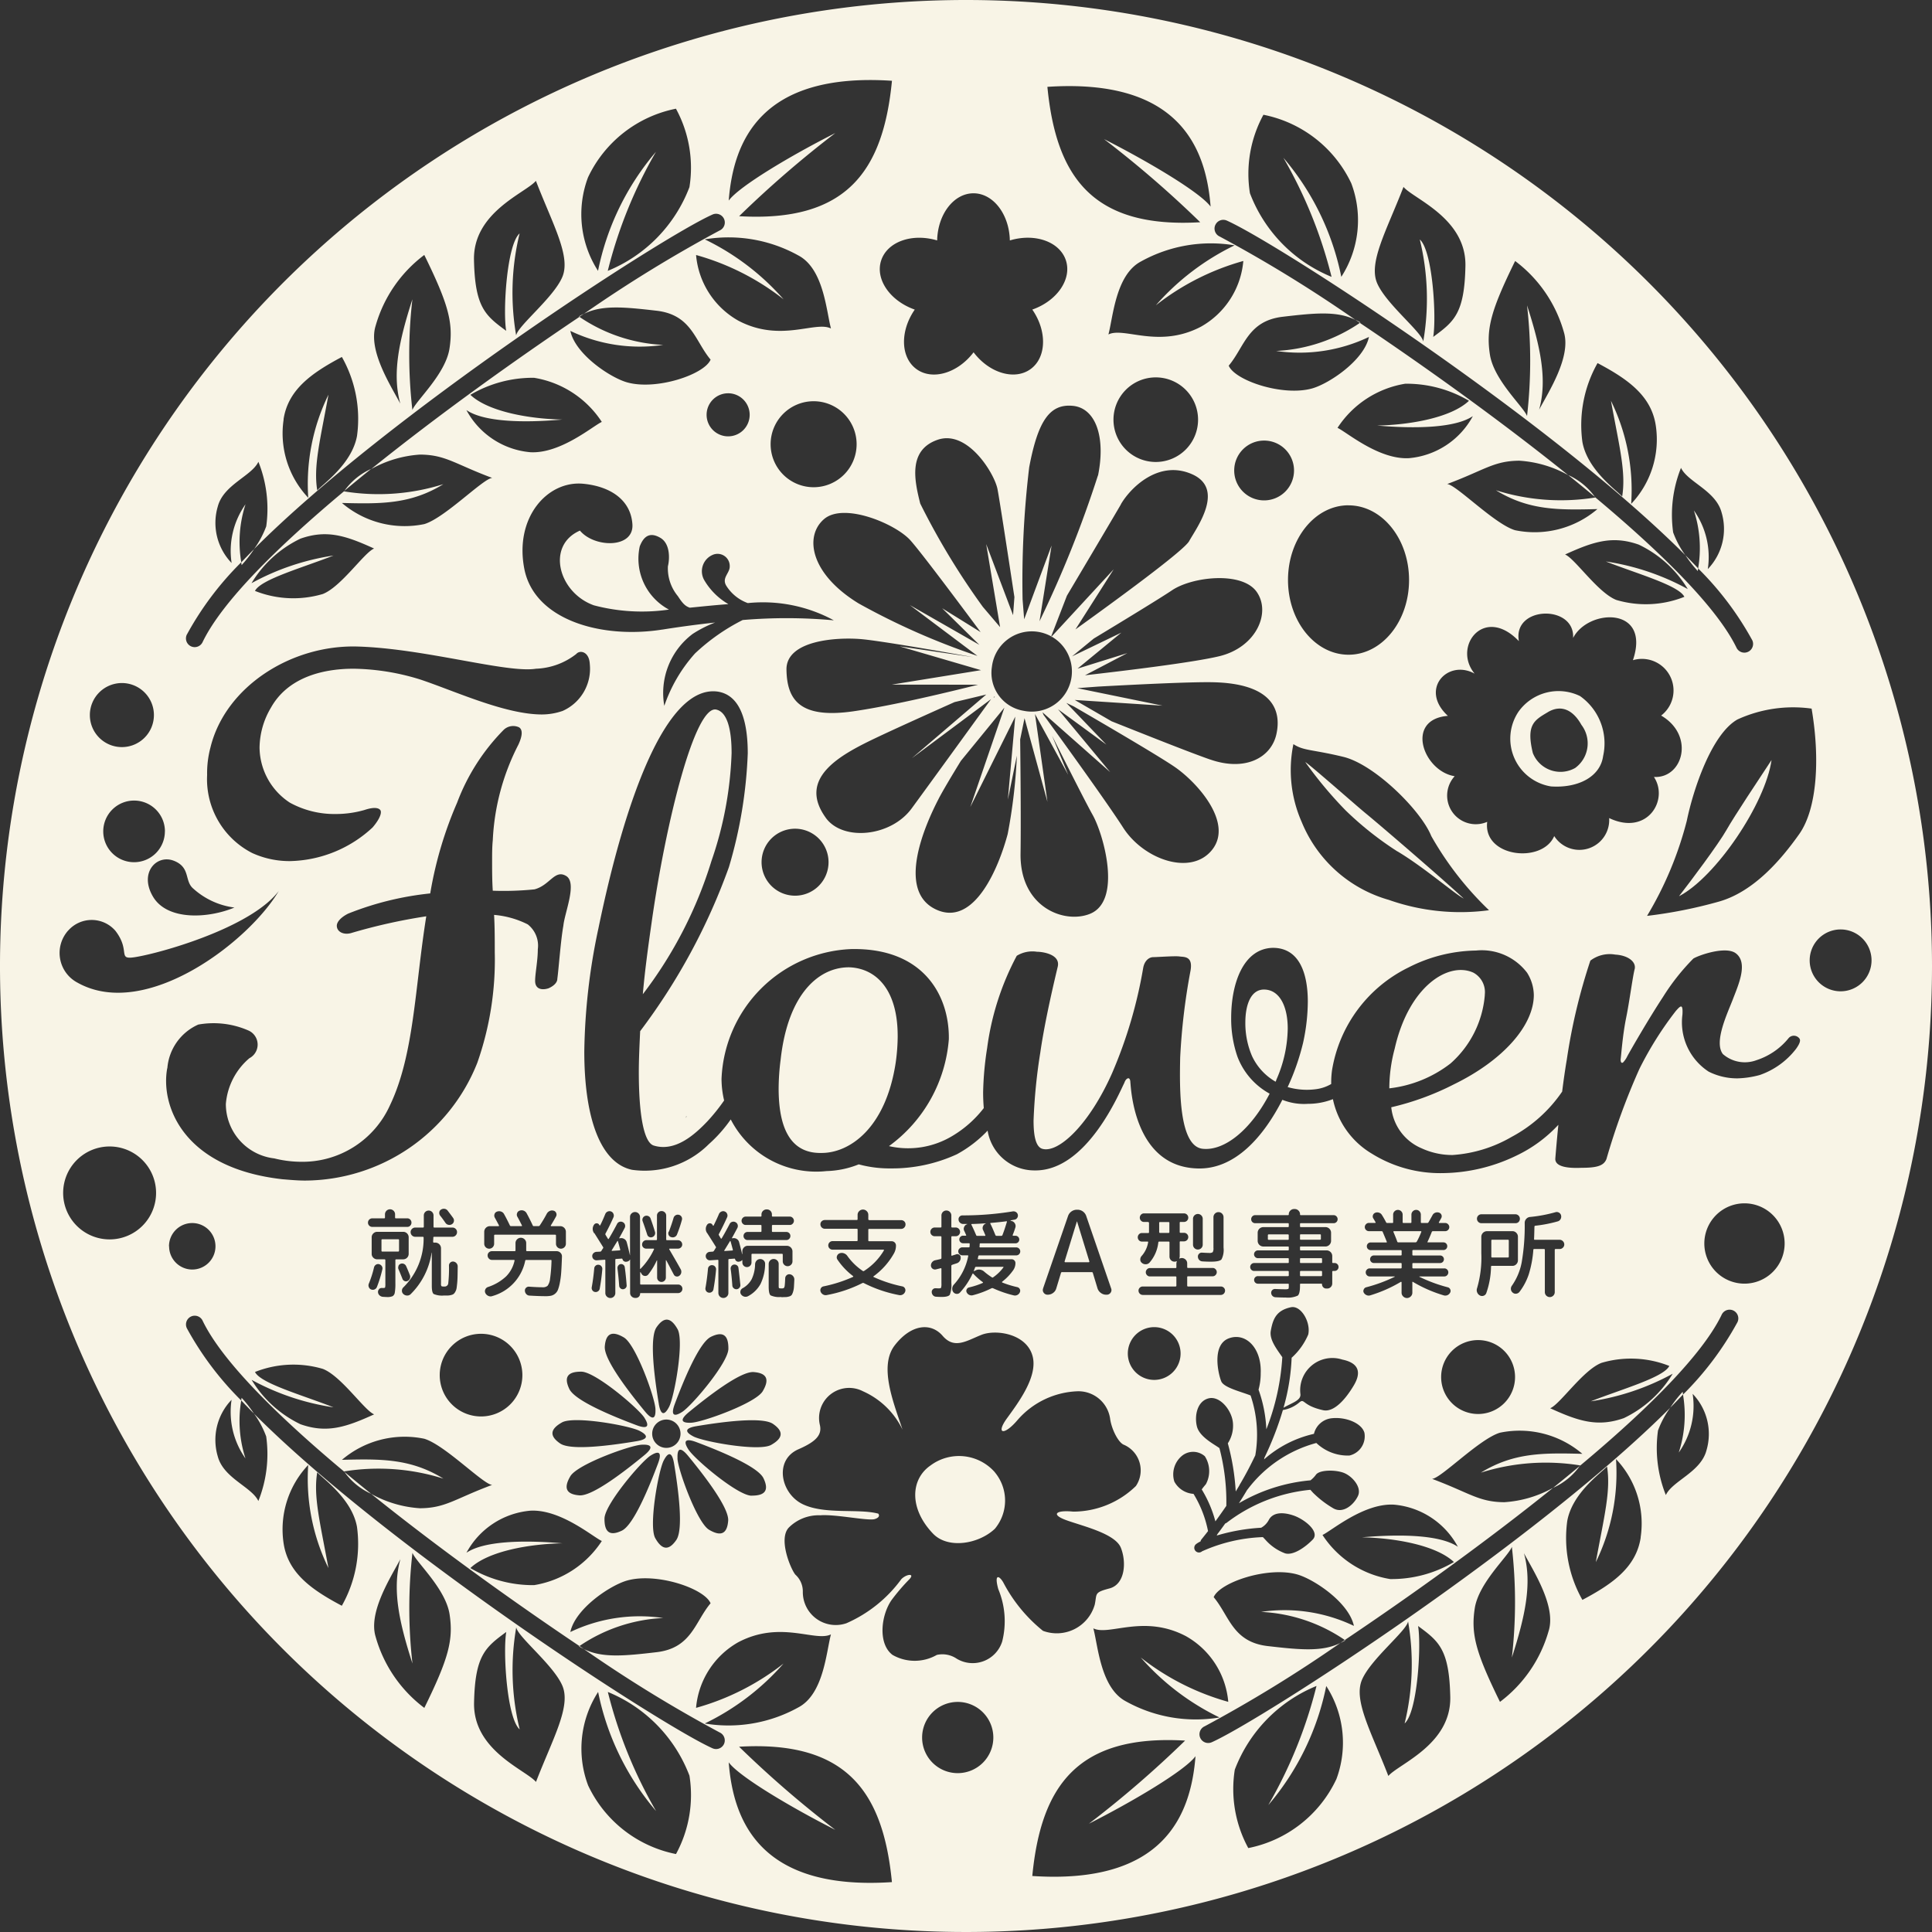<svg xmlns="http://www.w3.org/2000/svg" xmlns:xlink="http://www.w3.org/1999/xlink" width="102" height="102" viewBox="0 0 102 102">
  <rect x="0" y="0" width="102" height="102" fill="#333333" stroke="none"/>
  <defs>
    <style>
      .cls-1 {
        fill: none;
      }

      .cls-2 {
        clip-path: url(#clip-path);
      }

      .cls-3 {
        fill: #f8f4e6;
      }
    </style>
    <clipPath id="clip-path">
      <rect id="長方形_3746" data-name="長方形 3746" class="cls-1" width="102" height="102"/>
    </clipPath>
  </defs>
  <g id="footer_logo" class="cls-2">
    <path id="パス_18074" data-name="パス 18074" class="cls-3" d="M173.084,85.53c1.936-1.01,4.555-4.884,4.879-7.188-.689,1.047-1.963,2.959-2.383,3.7s-1.878,2.688-2.5,3.487" transform="translate(-84.434 -38.217)"/>
    <path id="パス_18075" data-name="パス 18075" class="cls-3" d="M139.413,83.264c1.388.826,3,2.227,3.5,2.492-1.1-1.027-4.413-3.877-5.185-4.508-.553-.453-2.9-2.532-3.181-2.7a21.575,21.575,0,0,0,2.124,2.546,17.326,17.326,0,0,0,2.739,2.172" transform="translate(-65.636 -38.316)"/>
    <path id="パス_18076" data-name="パス 18076" class="cls-3" d="M129.4,102c-.745-.035-1.03.817-1.03,1.74a4.392,4.392,0,0,0,.355,1.776,3.043,3.043,0,0,0,1.243,1.349c.036-.071.036-.107.072-.178a6.889,6.889,0,0,0,.568-2.627c0-1.172-.426-2.025-1.208-2.06" transform="translate(-62.622 -49.756)"/>
    <path id="パス_18077" data-name="パス 18077" class="cls-3" d="M86.546,103.333c0-2.45-1.136-3.551-2.521-3.622-1.6-.036-3.267,1.349-3.657,4.864a12.259,12.259,0,0,0-.107,1.527c0,2.45.852,3.444,2.273,3.409,1.456,0,3.373-1.278,3.906-4.758a10.289,10.289,0,0,0,.107-1.42" transform="translate(-39.153 -48.641)"/>
    <path id="パス_18078" data-name="パス 18078" class="cls-3" d="M51,0a51,51,0,1,0,51,51A51,51,0,0,0,51,0M95.644,37.413c.447,2.625.3,5.274-.656,6.626s-2.395,3.03-4.214,3.554a24.515,24.515,0,0,1-3.818.761,18.781,18.781,0,0,0,2.1-5.026c.332-1.617,1.3-4.566,2.672-5.343a7.06,7.06,0,0,1,3.921-.573M53.859,39.043l.231-1.128L55.3,42.333l-.658-4.639,1.752,3.21-.852-2.067c.8,1.588,1.811,3.594,2.142,4.181.573,1.014,1.579,4.54-.142,5.229-1.36.545-3.7-.35-3.662-3.174.024-1.7,0-4.257-.02-6.031M34.972,33.237c-3.22.509-6.769-.5-7.292-3.213s1.229-4.663,3.113-4.484c1.421.136,2.507.843,2.595,2.136s-2.012,1.252-2.77.337c-1.8.785-1.134,3.278.736,3.945a9.939,9.939,0,0,0,3.963.225,3.046,3.046,0,0,1-1.542-3.334c.227-.595.578-.755,1.092-.452s.495,1.092.395,1.5a2.3,2.3,0,0,0,.527,1.577c.247.379.385.527.629.609.673-.067,1.357-.138,2.037-.188a3.532,3.532,0,0,1-1.271-1.261.942.942,0,0,1,.435-1.337.643.643,0,0,1,.907.615c0,.357-.442.6-.175,1.023a2.243,2.243,0,0,0,1.129.905,7.846,7.846,0,0,1,4.542.91,27.481,27.481,0,0,0-4.811-.016A10.613,10.613,0,0,0,36.692,34.5a8.013,8.013,0,0,0-1.62,2.766,3.9,3.9,0,0,1,1.5-3.8,6.3,6.3,0,0,1,1.184-.6c-.917.1-1.849.224-2.787.373m-3.6,31.871a.383.383,0,0,1-.01-.446.163.163,0,0,1,.277-.005.026.026,0,0,0,0,.013l.011.013c.013.021.029.019.046-.005q.128-.251.266-.595a.234.234,0,0,1,.131-.123.225.225,0,0,1,.177,0,.216.216,0,0,1,.123.13.226.226,0,0,1-.005.182q-.19.431-.415.846a.08.08,0,0,0,0,.077l.123.2c.017.024.033.026.047.005q.23-.384.435-.779a.21.21,0,0,1,.131-.116.225.225,0,0,1,.177.018.218.218,0,0,1,.113.136.228.228,0,0,1-.02.177q-.184.349-.282.518c-.007.014,0,.02.01.02h.02a.291.291,0,0,1,.225.031.281.281,0,0,1,.138.175q.072.251.17.687h.005V64.251a.248.248,0,0,1,.079-.185.262.262,0,0,1,.187-.077.262.262,0,0,1,.262.262v2.722c0,.007,0,.012.013.016a.013.013,0,0,0,.018-.006,3.679,3.679,0,0,0,.707-1.025.023.023,0,0,0,0-.023.026.026,0,0,0-.023-.013h-.385a.222.222,0,0,1-.159-.064A.208.208,0,0,1,33.9,65.7a.228.228,0,0,1,.225-.226h.513a.041.041,0,0,0,.047-.046V64.179a.229.229,0,0,1,.072-.172.234.234,0,0,1,.169-.069.237.237,0,0,1,.174.071.232.232,0,0,1,.072.17V65.43c0,.031.013.046.041.046h.579a.229.229,0,0,1,.226.226.208.208,0,0,1-.067.156.222.222,0,0,1-.159.064h-.436a.026.026,0,0,0-.023.013.023.023,0,0,0,0,.023q.436.744.6,1.046a.267.267,0,0,1,.033.187.249.249,0,0,1-.1.161.189.189,0,0,1-.161.038.178.178,0,0,1-.131-.1c-.02-.034-.078-.143-.174-.328s-.171-.326-.225-.425a.017.017,0,0,0-.013-.005c-.005,0-.008,0-.008.01v.908a.23.23,0,1,1-.461,0v-.908s-.009,0-.016,0a3.616,3.616,0,0,1-.451.744.2.2,0,0,1-.182.077.207.207,0,0,1-.166-.1l-.056-.092a.021.021,0,0,0-.015-.005c-.007,0-.01,0-.01.01v.6c0,.027.015.041.046.041h1.974a.226.226,0,0,1,0,.451H33.83a.031.031,0,0,0-.036.035.219.219,0,0,1-.22.221h-.041a.26.26,0,0,1-.187-.077.248.248,0,0,1-.079-.185V66.512c0-.007,0-.011-.005-.011a.015.015,0,0,0-.01.005.2.2,0,0,1-.144.1l-.03.006a.175.175,0,0,1-.136-.026.172.172,0,0,1-.079-.113.037.037,0,0,0-.036-.026l-.3.02c-.027,0-.041.015-.041.047v1.753a.262.262,0,0,1-.261.262.262.262,0,0,1-.187-.077.25.25,0,0,1-.079-.185V66.548a.036.036,0,0,0-.041-.041l-.415.031a.218.218,0,0,1-.161-.057.215.215,0,0,1-.074-.154.2.2,0,0,1,.059-.159.249.249,0,0,1,.156-.077l.2-.01a.086.086,0,0,0,.067-.041l.046-.075a.526.526,0,0,1,.041-.059.057.057,0,0,0,0-.072q-.272-.436-.456-.728m2.556-.8a.212.212,0,0,1,.12-.11.223.223,0,0,1,.172.008.211.211,0,0,1,.115.12q.128.349.236.712a.217.217,0,0,1-.016.167.22.22,0,0,1-.128.11.2.2,0,0,1-.161-.008.194.194,0,0,1-.106-.125q-.118-.374-.241-.708a.209.209,0,0,1,.008-.166m1.377.721q.148-.385.246-.723a.232.232,0,0,1,.106-.141.221.221,0,0,1,.172-.028.212.212,0,0,1,.141.1.208.208,0,0,1,.023.172,6.769,6.769,0,0,1-.261.774.227.227,0,0,1-.125.125.237.237,0,0,1-.177.008A.2.2,0,0,1,35.3,65.2a.213.213,0,0,1,0-.172m2.035.077a.38.38,0,0,1-.005-.441.169.169,0,0,1,.141-.08.155.155,0,0,1,.141.075.087.087,0,0,1,.012.02.1.1,0,0,0,.013.02c.013.02.027.02.041,0q.179-.364.282-.611a.249.249,0,0,1,.131-.125.219.219,0,0,1,.177,0,.216.216,0,0,1,.123.128.22.22,0,0,1-.005.18q-.2.446-.431.877a.061.061,0,0,0,.005.072l.046.079c.02.036.036.062.047.079s.032.026.046.005q.185-.307.42-.759a.21.21,0,0,1,.134-.116.231.231,0,0,1,.179.018.218.218,0,0,1,.113.136.228.228,0,0,1-.02.177q-.184.349-.282.518s0,.009.005.015.012.009.015.005a.292.292,0,0,1,.223.028.276.276,0,0,1,.136.177q.1.369.159.631a0,0,0,0,0,.005.005,0,0,0,0,0,.005-.005v-.149a.286.286,0,0,1,.085-.205.27.27,0,0,1,.2-.087h2.071a.3.3,0,0,1,.292.292v.528a.256.256,0,1,1-.513,0V66.24a.041.041,0,0,0-.046-.046H39.721a.041.041,0,0,0-.046.046v.415a.241.241,0,0,1-.482,0v-.113a.013.013,0,0,0-.01-.013.012.012,0,0,0-.015.008.193.193,0,0,1-.118.066l-.031.006a.172.172,0,0,1-.133-.024.165.165,0,0,1-.077-.11c-.007-.017-.017-.026-.031-.026l-.282.02c-.027,0-.041.015-.041.047v1.748a.248.248,0,0,1-.079.185.26.26,0,0,1-.187.077.262.262,0,0,1-.262-.262V66.553a.036.036,0,0,0-.041-.041l-.395.026a.21.21,0,0,1-.159-.057.216.216,0,0,1-.072-.154.21.21,0,0,1,.059-.161.224.224,0,0,1,.156-.075l.139-.01a.084.084,0,0,0,.072-.036.642.642,0,0,0,.051-.079.62.62,0,0,1,.051-.079.057.057,0,0,0,0-.072q-.257-.41-.451-.712m3.461-.872H41.7a.2.2,0,0,1,.151.067.216.216,0,0,1,0,.307.2.2,0,0,1-.151.067H40.8c-.031,0-.046.013-.046.041V65c0,.028.015.041.046.041h.718a.211.211,0,0,1,.211.211.211.211,0,0,1-.061.151.2.2,0,0,1-.149.065H39.464a.2.2,0,0,1-.149-.065.211.211,0,0,1-.061-.151.211.211,0,0,1,.21-.211h.692c.031,0,.046-.013.046-.041v-.287c0-.028-.015-.041-.046-.041h-.79a.2.2,0,0,1-.151-.067.216.216,0,0,1,0-.307.2.2,0,0,1,.151-.067h.79c.031,0,.046-.014.046-.041v-.067a.262.262,0,0,1,.079-.193.268.268,0,0,1,.2-.079.263.263,0,0,1,.272.272v.067c0,.027.015.041.046.041M36.748,90.167A4.416,4.416,0,0,1,38.98,86.7c2.234-1.174,4.061,0,4.89-.413-.249.933-.384,3.162-1.732,3.861a7.6,7.6,0,0,1-4.93.844,13.111,13.111,0,0,0,4.159-3.166,13.189,13.189,0,0,1-4.62,2.341M24.624,81.982A4.252,4.252,0,0,1,28,79.757c1.6-.087,3.313,1.393,3.773,1.6a5.279,5.279,0,0,1-3.574,2.33,6.483,6.483,0,0,1-3.367-.9c.948-.9,3.135-1.275,4.853-1.308-2.071-.18-4.145-.123-5.06.5M22.791,66.133s-.005,0-.005.005a3.863,3.863,0,0,1-1.107,2.189.253.253,0,0,1-.192.071.288.288,0,0,1-.193-.082.224.224,0,0,1-.074-.177.238.238,0,0,1,.079-.176,3.606,3.606,0,0,0,1.066-2.62c0-.031-.014-.046-.041-.046h-.4a.245.245,0,0,1-.246-.246.231.231,0,0,1,.072-.17.238.238,0,0,1,.174-.072h.405a.041.041,0,0,0,.046-.046v-.595a.256.256,0,1,1,.513,0v.595c0,.031.014.046.041.046h.959a.235.235,0,0,1,.169.069.228.228,0,0,1,.072.172.236.236,0,0,1-.072.174.231.231,0,0,1-.169.072h-.964c-.031,0-.046.014-.046.041s0,.061-.005.11-.005.087-.005.111.012.046.036.046h.087a.3.3,0,0,1,.292.292v1.861a.272.272,0,0,0,.02.144.286.286,0,0,0,.149.02.189.189,0,0,0,.211-.146,6.979,6.979,0,0,0,.041-.961.2.2,0,0,1,.069-.156.2.2,0,0,1,.161-.054.251.251,0,0,1,.164.085.258.258,0,0,1,.067.177q-.005.308-.008.5t-.02.374q-.018.182-.033.277a.527.527,0,0,1-.065.179.436.436,0,0,1-.085.115.348.348,0,0,1-.128.057.748.748,0,0,1-.164.028c-.048,0-.12,0-.216,0a1.122,1.122,0,0,1-.549-.079c-.069-.053-.1-.2-.1-.433V66.138a0,0,0,0,0-.005-.005m-9.328,6.3a5.488,5.488,0,0,1,3.582-.162c.977.382,2.187,2.188,2.707,2.4-1.493.681-2.5,1.013-3.891.521a6.08,6.08,0,0,1-2.578-2.343A13,13,0,0,0,17.607,74.3c-1.628-.642-3.849-1.259-4.145-1.868m7.441-8.11h.6a.211.211,0,0,1,.157.067.23.23,0,0,1,0,.318.209.209,0,0,1-.157.067H19.638a.226.226,0,0,1,0-.451h.641a.041.041,0,0,0,.046-.046v-.149a.267.267,0,1,1,.533,0v.149a.041.041,0,0,0,.046.046m-1.313,3.753a.212.212,0,0,1-.12-.126.234.234,0,0,1,0-.177,5.454,5.454,0,0,0,.277-.867.235.235,0,0,1,.1-.136.207.207,0,0,1,.164-.028.245.245,0,0,1,.144.1.214.214,0,0,1,.031.17,6.577,6.577,0,0,1-.287.933.233.233,0,0,1-.313.129m.426-.018A.2.2,0,0,1,20.176,68a.29.29,0,0,1,.038,0l.028,0c.051,0,.081-.011.09-.031a.851.851,0,0,0,.013-.205V66.533c0-.031-.014-.047-.041-.047H19.91a.285.285,0,0,1-.2-.085.271.271,0,0,1-.087-.2v-.882a.271.271,0,0,1,.087-.2.283.283,0,0,1,.2-.085h1.379a.289.289,0,0,1,.287.287V66.2a.289.289,0,0,1-.287.287H20.92a.041.041,0,0,0-.046.047v1.215a2.685,2.685,0,0,1-.031.495.263.263,0,0,1-.115.187.692.692,0,0,1-.3.046q-.031,0-.215-.011a.3.3,0,0,1-.177-.079.244.244,0,0,1-.079-.172.2.2,0,0,1,.061-.156m1.016-1.22a.2.2,0,0,1,.113-.115.215.215,0,0,1,.169,0,.229.229,0,0,1,.123.115q.092.2.205.492a.244.244,0,0,1-.129.3.189.189,0,0,1-.161,0,.2.2,0,0,1-.11-.123q-.124-.313-.205-.5a.2.2,0,0,1,0-.161m2.153-2.843a.186.186,0,0,1,.092-.143.266.266,0,0,1,.19-.041.244.244,0,0,1,.164.1q.235.308.287.385a.229.229,0,0,1-.067.328.251.251,0,0,1-.184.031.242.242,0,0,1-.154-.1q-.154-.226-.282-.385a.231.231,0,0,1-.046-.17M25.4,70.418A2.182,2.182,0,1,1,23.215,72.6,2.182,2.182,0,0,1,25.4,70.418m.942-5.726q-.108-.205-.215-.4a.224.224,0,0,1-.02-.187.2.2,0,0,1,.128-.136.308.308,0,0,1,.21-.008.279.279,0,0,1,.164.131q.139.246.308.6a.064.064,0,0,0,.067.041h.543c.031,0,.039-.014.026-.041q-.154-.308-.236-.451a.215.215,0,0,1-.018-.187.207.207,0,0,1,.131-.136.3.3,0,0,1,.369.128q.184.339.328.652a.055.055,0,0,0,.056.036h.246a.08.08,0,0,0,.072-.041,6.856,6.856,0,0,0,.364-.61.334.334,0,0,1,.157-.149.29.29,0,0,1,.207-.015.194.194,0,0,1,.136.121.206.206,0,0,1-.008.182q-.128.236-.277.477a.016.016,0,0,0,0,.023.025.025,0,0,0,.023.013h.481a.3.3,0,0,1,.292.292v.636a.261.261,0,0,1-.523,0v-.436c0-.027-.015-.041-.046-.041H26.134c-.03,0-.046.014-.046.041v.436a.261.261,0,0,1-.523,0v-.636a.3.3,0,0,1,.292-.292h.461c.027,0,.034-.014.02-.041m2.732,1.825H27.78a.048.048,0,0,0-.051.041A2.447,2.447,0,0,1,26,68.424a.275.275,0,0,1-.215-.005.313.313,0,0,1-.159-.149.226.226,0,0,1-.005-.192.233.233,0,0,1,.144-.131,2.574,2.574,0,0,0,.954-.559,1.672,1.672,0,0,0,.446-.83c.007-.028-.005-.041-.036-.041H25.975a.217.217,0,0,1-.164-.07.23.23,0,0,1-.067-.166.213.213,0,0,1,.067-.161.226.226,0,0,1,.164-.064h1.2c.027,0,.041-.015.041-.047a.121.121,0,0,1,0-.02.173.173,0,0,0,0-.026V65.63a.269.269,0,0,1,.085-.2.279.279,0,0,1,.395,0,.269.269,0,0,1,.085.2v.333a.172.172,0,0,1,0,.026c0,.011,0,.017,0,.02a.041.041,0,0,0,.046.047H29.39a.277.277,0,0,1,.2.085.26.26,0,0,1,.079.2c-.011.318-.023.586-.038.805a4.458,4.458,0,0,1-.072.566,2.19,2.19,0,0,1-.1.376.518.518,0,0,1-.372.321,1.437,1.437,0,0,1-.279.023q-.338,0-.856-.031a.238.238,0,0,1-.166-.079.272.272,0,0,1-.074-.177.192.192,0,0,1,.061-.156.2.2,0,0,1,.159-.059q.436.031.713.031a.371.371,0,0,0,.264-.077.752.752,0,0,0,.131-.369,8.146,8.146,0,0,0,.077-.954c0-.03-.014-.046-.041-.046m.591,8.583c.64-.36,3.562.166,4.1.445s.382.455-.152.544c-1.327.222-3.473.512-4.041.122s-.545-.751.094-1.111m.918,3.849c-.688-.054-.848-.378-.474-1.01s3.169-1.637,3.773-1.664.559.2.14.548c-1.038.855-2.751,2.18-3.439,2.126m2.353-8.335c.632.374,1.637,3.168,1.665,3.772s-.2.559-.548.141c-.855-1.038-2.18-2.751-2.126-3.439s.378-.848,1.01-.474M32.6,66.953a.2.2,0,0,1,.044-.141.187.187,0,0,1,.266-.036.181.181,0,0,1,.074.125q.061.426.1.959a.177.177,0,0,1-.048.136.213.213,0,0,1-.136.069.186.186,0,0,1-.141-.046.2.2,0,0,1-.069-.133q-.026-.395-.092-.933m2.184,7.165c-.222-1.327-.512-3.473-.122-4.041s.751-.545,1.111.094-.166,3.562-.445,4.1-.456.382-.545-.152m1.147,1.574a.748.748,0,1,1-.748-.748.748.748,0,0,1,.748.748M34.345,76.85c.51-.326.586-.1.4.4-.472,1.26-1.293,3.264-1.915,3.561s-.923.1-.916-.638,1.926-3,2.435-3.327m.691.263c.278-.537.455-.382.545.152.221,1.327.512,3.473.121,4.041s-.751.545-1.111-.094.167-3.562.445-4.1m.73-.117c-.027-.6.2-.559.548-.141.855,1.038,2.18,2.751,2.126,3.439s-.378.848-1.01.474S35.794,77.6,35.767,77m3.269-9.012a.2.2,0,0,1-.146.077.207.207,0,0,1-.149-.049.2.2,0,0,1-.077-.141q-.036-.508-.088-.877a.214.214,0,0,1,.041-.156.192.192,0,0,1,.134-.079.214.214,0,0,1,.156.041.19.19,0,0,1,.079.133q.051.4.1.892a.2.2,0,0,1-.049.159m.054.172a.234.234,0,0,1,.113-.146,1.21,1.21,0,0,0,.482-.481,1.937,1.937,0,0,0,.179-.795.307.307,0,0,1,.085-.19.263.263,0,0,1,.372,0,.236.236,0,0,1,.072.185,2.488,2.488,0,0,1-.243,1.056,1.613,1.613,0,0,1-.654.641.279.279,0,0,1-.2.026.294.294,0,0,1-.172-.118.2.2,0,0,1-.031-.177m.7,4.278c.687.054.848.378.474,1.01s-3.168,1.637-3.772,1.664-.559-.2-.141-.548c1.039-.855,2.751-2.18,3.439-2.126m-3.181,3.4c-.537-.278-.382-.455.152-.544,1.327-.222,3.473-.512,4.042-.122s.545.751-.095,1.111-3.562-.166-4.1-.445m3.064,3.126c-.734-.008-3-1.925-3.328-2.435s-.1-.585.4-.4c1.26.472,3.264,1.293,3.561,1.916s.1.923-.637.915m1.575-10.488a1.1,1.1,0,0,1-.564-.084q-.1-.085-.1-.459v-1.2a.263.263,0,0,1,.262-.262.262.262,0,0,1,.187.077.25.25,0,0,1,.079.185v1.179c0,.055.007.087.023.1a.491.491,0,0,0,.151.012.173.173,0,0,0,.1-.023.234.234,0,0,0,.044-.131q.015-.108.026-.385a.214.214,0,0,1,.079-.159.208.208,0,0,1,.172-.046.261.261,0,0,1,.169.1.272.272,0,0,1,.061.189c-.007.161-.014.288-.02.382a1.085,1.085,0,0,1-.046.254.668.668,0,0,1-.069.161.241.241,0,0,1-.125.08.678.678,0,0,1-.175.035c-.055,0-.14.006-.256.006m-3.866-1.5a.193.193,0,0,1,.074-.143.2.2,0,0,1,.156-.046.2.2,0,0,1,.146.079.215.215,0,0,1,.049.162q-.046.533-.138,1.035a.207.207,0,0,1-.09.139.21.21,0,0,1-.162.035.2.2,0,0,1-.136-.09.215.215,0,0,1-.033-.161q.081-.44.133-1.01m.162,3.59c.622-.3.923-.1.915.638s-1.925,3-2.435,3.327-.585.1-.4-.4c.471-1.26,1.293-3.263,1.915-3.561m-6.161-3.615a.194.194,0,0,1,.074-.143.2.2,0,0,1,.157-.046.2.2,0,0,1,.146.079A.214.214,0,0,1,31.8,67q-.046.534-.138,1.036a.207.207,0,0,1-.09.138.212.212,0,0,1-.162.036.2.2,0,0,1-.136-.089.217.217,0,0,1-.033-.161q.082-.441.133-1.011m2.646,7.9c.325.51.1.586-.4.4-1.26-.472-3.263-1.293-3.561-1.916s-.1-.923.638-.915,3,1.926,3.328,2.435M29.678,37.542a3.349,3.349,0,0,1-1.065.178c-1.953,0-4.616-1.243-6.427-1.846a12.353,12.353,0,0,0-3.516-.569c-1.775,0-3.515.533-4.367,2.059a4.22,4.22,0,0,0-.6,2.1,3.513,3.513,0,0,0,1.6,2.912,4.881,4.881,0,0,0,2.414.6,5.473,5.473,0,0,0,1.527-.213c.533-.178.782-.107.852.035.071.214-.177.6-.426.888a6.589,6.589,0,0,1-4.332,1.775,4.72,4.72,0,0,1-2.024-.426,4.376,4.376,0,0,1-2.379-4.119,5.27,5.27,0,0,1,.177-1.456c.782-3.2,4.261-5.433,7.776-5.326,3.551.107,7.883,1.42,9.41,1.171a3.652,3.652,0,0,0,2.13-.781c.178-.213.675-.142.71.533a2.433,2.433,0,0,1-1.456,2.486m-16.4-6.76a6.08,6.08,0,0,1,2.578-2.344c1.392-.492,2.4-.159,3.891.521-.52.207-1.73,2.013-2.707,2.4a5.485,5.485,0,0,1-3.582-.162c.3-.608,2.516-1.227,4.145-1.868a12.992,12.992,0,0,0-4.324,1.457m11.548-9.941a6.479,6.479,0,0,1,3.367-.9,5.278,5.278,0,0,1,3.574,2.329c-.46.207-2.175,1.688-3.773,1.6a4.252,4.252,0,0,1-3.375-2.225c.915.626,2.99.684,5.06.5-1.719-.032-3.906-.411-4.853-1.307m12.378-8.206a7.593,7.593,0,0,1,4.93.844c1.348.7,1.483,2.929,1.732,3.861-.829-.415-2.656.762-4.89-.412a4.417,4.417,0,0,1-2.232-3.467,13.2,13.2,0,0,1,4.62,2.34,13.1,13.1,0,0,0-4.159-3.165M52.8,33.109l-.91-1.069a38.445,38.445,0,0,1-3.306-5.454c-.3-1.191-.665-2.822.919-3.368s3,1.786,3.159,2.6c.1.506.561,3.515.894,5.706-.04.55-.071.953-.071.953l-1.419-3.752Zm-1.163,3.04c-1.473.371-4.455,1.093-6.557,1.4-2.89.424-3.531-.636-3.558-2.19s2.647-1.731,3.962-1.615c.991.087,4.32.668,5.9.951l-3.891-.57,4.3,1.256-4.716.763Zm.134-2.778-2.03-1.259,1.966,1.933-3.672-2.1,3.569,2.683a37.318,37.318,0,0,1-6.277-2.772c-2.565-1.572-2.867-3.558-1.819-4.452s3.771.25,4.553,1.119c.556.618,2.583,3.33,3.71,4.847m-8.817-7.647a2.27,2.27,0,1,1,2.271-2.271,2.27,2.27,0,0,1-2.271,2.271m-4.515-4.96A1.137,1.137,0,1,1,37.305,21.9a1.137,1.137,0,0,1,1.137-1.137m3.534,22.989a1.768,1.768,0,1,1-1.769,1.768,1.768,1.768,0,0,1,1.769-1.768m1.62-.579c-1.5-2.076.717-3.294,2.6-4.193,1.061-.505,2.843-1.307,4.2-1.913l1.674-.4L48.14,40.031l4.186-3.123c-.932,1.286-3.315,4.573-4.195,5.773-1.1,1.5-3.633,1.744-4.536.493m5.959-1c.231-.444.676-1.189,1.173-2l2.3-2.815-1.8,5.247L53.6,37.835l-.39,4.381.476-2.323a28.54,28.54,0,0,1-.485,4.139c-.458,1.724-1.764,4.974-3.82,3.967s-.549-4.436.175-5.826m2.9-5.365.066-.049-.044.073-.023-.024m-.087-1.6a2.119,2.119,0,1,1,1.679,2.319,2.028,2.028,0,0,1-1.679-2.319M65.641,13.778a4.416,4.416,0,0,1-2.232,3.467c-2.234,1.174-4.061,0-4.89.413.249-.933.384-3.162,1.732-3.861a7.6,7.6,0,0,1,4.93-.844,13.118,13.118,0,0,0-4.159,3.166,13.194,13.194,0,0,1,4.62-2.341M56.889,35.3,59.2,33.4l-2.6,1.253,1.145-.94c1.574-.951,3.523-2.138,4.13-2.548,1.068-.721,3.7-1.017,4.472.083s-.026,2.922-1.964,3.394c-1.355.33-5.013.772-7.1,1.009l2.235-1.17Zm6.363-13.143a2.233,2.233,0,1,1-2.233-2.233,2.233,2.233,0,0,1,2.233,2.233m-4.074,4.463c.5-.86,1.99-2.364,3.755-1.584s.243,2.822-.154,3.536c-.283.508-3.927,3.167-6,4.657l2.019-3.173-3.323,3.6.854-2.209c1.121-1.888,2.558-4.313,2.853-4.824M57.966,25.1A59.312,59.312,0,0,1,54.881,32.8l.637-4-1.447,3.894s-.036-.448-.084-1.052a50.4,50.4,0,0,1,.349-6.97c.47-2.5,1.107-3.357,2.3-3.246s1.754,1.617,1.334,3.681m-2.86,12.654-.008,0-.065-.158,3.574,3.16-2.753-3.32,2.55,1.866-2.111-2.2.4.191c1.741,1.011,4.556,2.658,5.349,3.209,1.171.814,3.068,2.927,1.957,4.345S60.377,45.38,59.3,43.7c-.833-1.3-3.177-4.543-4.195-5.944M63.892,40.1c-1.065-.371-3.4-1.3-5.207-2.02l-1.943-1.125,4.634.3-4.507-.924,1.106-.082c1.823-.1,4.783-.25,6-.231,3.253.051,3.685,1.519,3.411,2.748s-1.632,1.98-3.492,1.333m2.845-13.681a1.579,1.579,0,1,1,1.579-1.579,1.579,1.579,0,0,1-1.579,1.579m4.459.262c1.763,0,3.193,1.765,3.193,3.943s-1.43,3.943-3.193,3.943S68,32.8,68,30.62s1.429-3.943,3.192-3.943m6.57-4.713a4.252,4.252,0,0,1-3.375,2.225c-1.6.087-3.313-1.393-3.773-1.6a5.28,5.28,0,0,1,3.574-2.33,6.483,6.483,0,0,1,3.367.9c-.948.9-3.134,1.275-4.853,1.308,2.071.18,4.145.123,5.06-.5M68.284,39.285c.54.36.989.274,2.638.673s4.1,2.83,4.642,4.181a17,17,0,0,0,3.049,3.916,11.365,11.365,0,0,1-5.289-.545,7.045,7.045,0,0,1-4.6-4.11,6.781,6.781,0,0,1-.438-4.115m10.24,4.1A1.512,1.512,0,0,1,76.8,40.98c-1.659-.262-2.645-3-.359-3.186-1.523-1.4-.006-3.014,1.412-2.229-1.183-1.427.5-3.636,2.337-1.715-.343-1.867,2.965-1.952,2.862-.168.8-1.558,4.123-1.679,3.158,1.173A1.668,1.668,0,0,1,87.7,37.778c1.8,1.05,1.149,3.33-.382,3.241.806,1.209-.352,3.13-2.363,2.171a1.575,1.575,0,0,1-2.9.95c-.63,1.473-3.771,1.118-3.538-.752m10.4-11.875a5.488,5.488,0,0,1-3.582.162c-.977-.382-2.187-2.188-2.707-2.4,1.493-.681,2.5-1.013,3.891-.521A6.08,6.08,0,0,1,89.106,31.1a13,13,0,0,0-4.324-1.457c1.628.642,3.849,1.259,4.145,1.868m-4.59-12.345c1.6.846,2.843,1.723,3.08,3.3a4.947,4.947,0,0,1-1.3,4.137,10.692,10.692,0,0,0-1.066-5.442c.444,2.435.8,3.762.592,5.053-.3-.337-1.835-1.4-2.1-2.88a6.634,6.634,0,0,1,.8-4.165m-4.351-5.389a7.1,7.1,0,0,1,2.576,3.766c.385,1.291-.792,3.114-1.31,4.084.443-1.593.066-3.332-.638-5.509a25.713,25.713,0,0,1,0,5.845c-.186-.495-1.753-1.891-1.961-3.25s.059-2.342,1.332-4.935m-5.891-3.91c.533.631,3.316,1.648,3.267,4.172s-.609,2.94-1.7,3.744c.178-1.045-.031-4.551-.709-5.143a13.205,13.205,0,0,1,.182,5.386c-.082-.506-1.961-1.981-2.433-3.077s.5-2.783,1.39-5.082M66.7,6.058a6.543,6.543,0,0,1,4.641,3.62,5.516,5.516,0,0,1-.527,4.938A13.9,13.9,0,0,0,67.757,8.33,24.126,24.126,0,0,1,70.3,14.617,7.749,7.749,0,0,1,65.99,10.2a6.514,6.514,0,0,1,.712-4.14m-2.539,5.82a.459.459,0,0,1,.608-.234c2.648,1.178,17.088,10.526,24.207,17.667a5.007,5.007,0,0,1-.644-1.205,6.68,6.68,0,0,1,.414-3.407c.355.75,1.836,1.2,2.143,2.354a3.052,3.052,0,0,1-.728,2.99,4.255,4.255,0,0,0-.734-3.095,6.418,6.418,0,0,1,.224,3.061,16.443,16.443,0,0,1,2.863,3.8.461.461,0,0,1-.83.4c-1.02-2.113-3.923-4.993-7.481-7.968,0,.008.01.015.014.023a11.374,11.374,0,0,1-5.24-.382c1.738,1.07,3.312,1.044,5.357.993a5.1,5.1,0,0,1-4.351,1.115c-1.085-.325-3.108-2.407-3.582-2.437,1.98-.738,2.453-1.223,3.809-1.232a6.066,6.066,0,0,1,2.582.763c-3.566-2.872-7.588-5.748-11-8.038a8.572,8.572,0,0,1-4.42,1.48,8.492,8.492,0,0,0,4.9-.739c-.26,1.233-2.1,2.463-2.992,2.716-1.55.44-4.087-.414-4.412-1.2.828-.978,1-2.368,2.858-2.582,1.7-.2,2.874-.312,3.831.165a72.284,72.284,0,0,0-7.164-4.4.461.461,0,0,1-.234-.608m-.246-.97c-.542-.75-3.3-2.386-5.628-3.566a55.947,55.947,0,0,1,5.079,4.389c-5.678.334-7.607-2.384-8.069-7.148,6.945-.461,8.374,3.207,8.617,6.325M49.477,12.694c.03-1.381.877-2.489,1.919-2.489s1.888,1.108,1.919,2.489c1.323-.4,2.638.065,2.96,1.056s-.47,2.138-1.775,2.594c.788,1.135.753,2.529-.089,3.141S52.232,19.7,51.4,18.6c-.836,1.1-2.173,1.5-3.016.886s-.877-2.006-.089-3.141c-1.3-.456-2.1-1.6-1.774-2.594s1.637-1.454,2.96-1.056M47.091,4.265c-.461,4.764-2.391,7.482-8.069,7.149A56.017,56.017,0,0,1,44.1,7.025C41.773,8.2,39.015,9.84,38.473,10.59c.243-3.118,1.672-6.785,8.617-6.325M31.047,9.359a6.542,6.542,0,0,1,4.64-3.62,6.514,6.514,0,0,1,.712,4.14A7.746,7.746,0,0,1,32.087,14.3a24.144,24.144,0,0,1,2.546-6.287A13.9,13.9,0,0,0,31.573,14.3a5.515,5.515,0,0,1-.527-4.939m-2.752.19c.888,2.3,1.861,3.987,1.39,5.082s-2.351,2.571-2.433,3.077a13.2,13.2,0,0,1,.182-5.386c-.679.592-.888,4.1-.709,5.142-1.088-.8-1.649-1.221-1.7-3.744s2.734-3.54,3.267-4.172m-8.467,7.676A7.1,7.1,0,0,1,22.4,13.46c1.273,2.593,1.539,3.576,1.332,4.935s-1.774,2.756-1.96,3.25a25.659,25.659,0,0,1,0-5.845c-.7,2.177-1.081,3.917-.638,5.509-.517-.97-1.694-2.792-1.31-4.084m-4.855,4.921c.237-1.574,1.48-2.452,3.08-3.3a6.632,6.632,0,0,1,.8,4.165c-.266,1.484-1.8,2.543-2.1,2.881-.207-1.29.148-2.617.592-5.053a10.7,10.7,0,0,0-1.066,5.442,4.945,4.945,0,0,1-1.3-4.137m-5.1,11.341a16.444,16.444,0,0,1,2.863-3.8,6.418,6.418,0,0,1,.224-3.061,4.259,4.259,0,0,0-.734,3.1,3.051,3.051,0,0,1-.728-2.99c.307-1.15,1.787-1.6,2.142-2.354a6.68,6.68,0,0,1,.414,3.407,5.009,5.009,0,0,1-.643,1.2C20.531,21.851,34.971,12.5,37.618,11.326a.461.461,0,0,1,.374.843,72.289,72.289,0,0,0-7.165,4.4c.957-.477,2.128-.361,3.832-.165,1.859.214,2.029,1.6,2.857,2.582-.325.784-2.862,1.638-4.412,1.2-.891-.253-2.732-1.483-2.992-2.716a8.484,8.484,0,0,0,4.9.739,8.563,8.563,0,0,1-4.42-1.48c-3.411,2.29-7.434,5.166-11,8.039A6.062,6.062,0,0,1,22.176,24c1.355.009,1.829.494,3.809,1.232-.473.03-2.5,2.112-3.582,2.437a5.1,5.1,0,0,1-4.351-1.115c2.046.051,3.62.076,5.357-.993a11.374,11.374,0,0,1-5.24.382c0-.008.01-.015.014-.023-3.559,2.974-6.462,5.855-7.482,7.969a.461.461,0,1,1-.83-.4M9.18,45.444c.9.355.537,1.074,1.036,1.48a4,4,0,0,0,2.161.99c-1.407.585-3.55.693-4.3-.576s.2-2.248,1.1-1.894m-.472-1.55A1.627,1.627,0,1,1,7.08,42.266a1.627,1.627,0,0,1,1.628,1.628M6.436,36.061a1.691,1.691,0,1,1-1.692,1.691,1.692,1.692,0,0,1,1.692-1.691M3.608,49.121a1.654,1.654,0,0,1,2.486.022c.916,1.193-.12,1.639,1.431,1.315,1.625-.34,5.821-1.614,7.19-3.415-1.566,2.659-7,6.847-10.61,4.844a1.774,1.774,0,0,1-.5-2.766M5.787,65.434a2.453,2.453,0,1,1,2.453-2.453,2.453,2.453,0,0,1-2.453,2.453M8.835,56.4a2.759,2.759,0,0,1,1.633-2.308,4.582,4.582,0,0,1,2.663.32.812.812,0,0,1,.036,1.456,3.546,3.546,0,0,0-1.243,2.414,2.892,2.892,0,0,0,2.557,2.876,5.911,5.911,0,0,0,1.384.178,5.064,5.064,0,0,0,4.723-2.982c1.278-2.663,1.314-6.214,1.917-9.978a29.71,29.71,0,0,0-3.977.888c-.391.107-.746-.071-.746-.391,0-.177.177-.426.6-.639a16.135,16.135,0,0,1,4.332-1.066,20.433,20.433,0,0,1,1.42-4.793,10.941,10.941,0,0,1,2.45-3.835.726.726,0,0,1,.817-.142c.177.107.213.39-.036.923a12.231,12.231,0,0,0-1.349,5.042c-.035.355-.035.71-.035,1.1,0,.5,0,1.029.035,1.562a16.022,16.022,0,0,0,2.2-.071c.817-.213,1.065-1.065,1.669-.71s-.071,1.918-.142,2.627c-.142.782-.248,2.308-.319,2.805,0,.213-.214.391-.462.5-.32.107-.71.071-.71-.391,0-.39.142-1.065.142-1.669a1.426,1.426,0,0,0-.533-1.314,4.839,4.839,0,0,0-1.776-.5c.036.639.036,1.278.036,1.953a16.408,16.408,0,0,1-.923,5.859,9.833,9.833,0,0,1-9.09,6.214c-.391,0-.781-.036-1.208-.071-5.29-.6-6.427-3.942-6.071-5.859m.093,9.4a1.227,1.227,0,1,1,1.227,1.227A1.226,1.226,0,0,1,8.928,65.8m9.125,18.979c-1.6-.846-2.843-1.723-3.08-3.3a4.947,4.947,0,0,1,1.3-4.137,10.7,10.7,0,0,0,1.066,5.442c-.444-2.435-.8-3.762-.592-5.053.3.337,1.836,1.4,2.1,2.88a6.634,6.634,0,0,1-.8,4.165M22.4,90.167A7.1,7.1,0,0,1,19.828,86.4c-.385-1.291.793-3.114,1.31-4.084-.443,1.593-.066,3.332.638,5.509a25.655,25.655,0,0,1,0-5.845c.186.494,1.753,1.891,1.96,3.25s-.059,2.342-1.332,4.935m5.891,3.91c-.533-.631-3.316-1.648-3.267-4.172s.609-2.94,1.7-3.744c-.179,1.044.03,4.551.709,5.143a13.2,13.2,0,0,1-.182-5.386c.082.506,1.961,1.981,2.433,3.077s-.5,2.783-1.39,5.082m7.393,3.81a6.541,6.541,0,0,1-4.64-3.62,5.514,5.514,0,0,1,.527-4.938,13.907,13.907,0,0,0,3.059,6.287,24.144,24.144,0,0,1-2.546-6.287A7.746,7.746,0,0,1,36.4,93.747a6.514,6.514,0,0,1-.712,4.14m2.539-5.82a.461.461,0,0,1-.422.274.451.451,0,0,1-.187-.04C34.97,91.122,20.53,81.774,13.411,74.634a5.011,5.011,0,0,1,.643,1.205,6.68,6.68,0,0,1-.414,3.407c-.355-.75-1.836-1.2-2.142-2.354a3.051,3.051,0,0,1,.728-2.99A4.258,4.258,0,0,0,12.96,77a6.418,6.418,0,0,1-.224-3.061,16.432,16.432,0,0,1-2.863-3.8.461.461,0,1,1,.83-.4c1.02,2.113,3.923,4.993,7.481,7.967,0-.008-.01-.015-.014-.023a11.381,11.381,0,0,1,5.24.382c-1.738-1.07-3.311-1.044-5.357-.993A5.1,5.1,0,0,1,22.4,75.959c1.085.325,3.108,2.407,3.582,2.437-1.98.738-2.453,1.223-3.809,1.232a6.066,6.066,0,0,1-2.582-.763c3.566,2.872,7.588,5.748,11,8.038a8.572,8.572,0,0,1,4.42-1.48,8.492,8.492,0,0,0-4.9.739c.26-1.233,2.1-2.463,2.992-2.716,1.55-.44,4.087.414,4.412,1.2-.828.978-1,2.369-2.857,2.582-1.7.2-2.875.312-3.832-.165a72.253,72.253,0,0,0,7.165,4.4.461.461,0,0,1,.234.608m.246.97c.542.75,3.3,2.386,5.628,3.566a56.1,56.1,0,0,1-5.079-4.389c5.678-.334,7.607,2.384,8.069,7.148-6.945.461-8.374-3.207-8.617-6.325m12.091.572a1.88,1.88,0,1,1,1.88-1.88,1.88,1.88,0,0,1-1.88,1.88m2.348-6.952a1.634,1.634,0,0,1-2.4.911,1.344,1.344,0,0,0-1.053-.2,2.355,2.355,0,0,1-2.335,0c-.769-.573-.626-2.058-.059-2.888a10.5,10.5,0,0,1,.95-1.111c.3-.322-.161-.277-.429,0a7.137,7.137,0,0,1-2.9,2.327,1.738,1.738,0,0,1-2.3-1.672,1.183,1.183,0,0,0-.391-.892c-.234-.268-.92-1.876-.351-2.485A2.228,2.228,0,0,1,43.31,80c.805-.064,2.522.307,2.871.2s.188-.287.188-.287c-1.047-.28-2.828.062-3.991-.5s-1.528-2.33-.222-2.9c.9-.393,1.261-.744,1.127-1.291a1.589,1.589,0,0,1,2.281-1.768,4.209,4.209,0,0,1,2.085,2.024c-.455-1.379-1.271-3.338-.411-4.451s1.906-1.225,2.53-.5,1.272.253,2.049-.054,2.419-.054,2.708,1.163c.253,1.066-.757,2.409-1.364,3.246s-.149.934.576.07a4.408,4.408,0,0,1,3.16-1.5,1.69,1.69,0,0,1,1.71,1.434c.066.535.434,1.3.751,1.4a1.474,1.474,0,0,1,.612,2.168,4.751,4.751,0,0,1-3.311,1.352c-.891-.091-1.208.141-.375.448s2.588.7,2.892,1.46.225,1.93-.6,2.147-.655.27-.778.853A2.086,2.086,0,0,1,55.064,86.1a8.089,8.089,0,0,1-2.093-2.55c-.2-.355-.5-.508-.267.347a4.385,4.385,0,0,1,.208,2.761m-7.023-22.24h1.687a.229.229,0,0,1,.164.064.217.217,0,0,1,.067.162.233.233,0,0,1-.067.166.22.22,0,0,1-.164.069H45.888c-.031,0-.046.014-.046.041v.564a.041.041,0,0,0,.046.047h1.189a.226.226,0,0,1,.226.225.838.838,0,0,1-.108.42,3.8,3.8,0,0,1-1.067,1.2q-.041.026,0,.046a6.969,6.969,0,0,0,1.507.492.2.2,0,0,1,.139.1.208.208,0,0,1,.015.175.276.276,0,0,1-.128.154.279.279,0,0,1-.2.03,6.965,6.965,0,0,1-1.851-.63.086.086,0,0,0-.077-.005,6.925,6.925,0,0,1-1.887.635.266.266,0,0,1-.195-.033.284.284,0,0,1-.128-.151.208.208,0,0,1,.015-.175.2.2,0,0,1,.139-.1,7.384,7.384,0,0,0,1.558-.5.022.022,0,0,0,.013-.018.025.025,0,0,0-.007-.023,3.626,3.626,0,0,1-.831-.877.2.2,0,0,1-.02-.187.23.23,0,0,1,.138-.141.331.331,0,0,1,.225,0,.368.368,0,0,1,.185.141,3.166,3.166,0,0,0,.81.789.056.056,0,0,0,.072,0,3.252,3.252,0,0,0,1.046-1.081.021.021,0,0,0,0-.026.024.024,0,0,0-.023-.015H43.94a.226.226,0,0,1,0-.451h1.292a.041.041,0,0,0,.046-.047v-.564c0-.027-.015-.041-.046-.041H43.55a.236.236,0,0,1-.236-.236.212.212,0,0,1,.069-.162.238.238,0,0,1,.166-.064h1.682a.041.041,0,0,0,.046-.046v-.225a.269.269,0,0,1,.085-.2.279.279,0,0,1,.395,0,.269.269,0,0,1,.085.2v.225a.041.041,0,0,0,.046.046m4.379.395h.174a.231.231,0,1,1,0,.461h-.174c-.028,0-.041.015-.041.046v.949c0,.027.013.037.041.031a1.036,1.036,0,0,1,.108-.036.89.89,0,0,0,.108-.036.186.186,0,0,1,.159.02.162.162,0,0,1,.077.133.308.308,0,0,1-.044.193.29.29,0,0,1-.152.125l-.136.044c-.06.019-.1.033-.125.044a.056.056,0,0,0-.036.056v.892a1.44,1.44,0,0,1-.079.625q-.08.118-.423.118-.174,0-.308-.011a.223.223,0,0,1-.156-.074.256.256,0,0,1-.069-.167.186.186,0,0,1,.061-.151.183.183,0,0,1,.154-.054c.048,0,.1.005.164.005s.1-.011.115-.033a.8.8,0,0,0,.018-.234v-.764c0-.027-.015-.037-.047-.031l-.246.061a.214.214,0,0,1-.261-.19.274.274,0,0,1,.056-.184.287.287,0,0,1,.164-.108c.143-.03.239-.053.287-.066a.053.053,0,0,0,.047-.057v-1.1a.041.041,0,0,0-.047-.046h-.292a.231.231,0,1,1,0-.461h.292a.041.041,0,0,0,.047-.046v-.59a.261.261,0,0,1,.523,0v.59c0,.031.013.046.041.046m3.092-.354.046.01a.265.265,0,0,1,.175.131.256.256,0,0,1,.025.218q-.061.2-.138.385a.038.038,0,0,0,0,.031.024.024,0,0,0,.023.015h.123a.2.2,0,0,1,.2.2.2.2,0,0,1-.2.2H51.764a.036.036,0,0,0-.041.041c0,.028,0,.072-.01.133a.036.036,0,0,0,.041.041h1.9a.21.21,0,0,1,0,.421H51.7a.05.05,0,0,0-.051.046c0,.014-.008.034-.013.061s-.01.048-.013.061,0,.036.031.036H53.41a.2.2,0,0,1,.141.059.193.193,0,0,1,.059.141.651.651,0,0,1-.108.364,2.8,2.8,0,0,1-.59.62c-.007,0-.01.011-.01.023a.022.022,0,0,0,.015.023,5.353,5.353,0,0,0,.785.241.2.2,0,0,1,.136.1.19.19,0,0,1,.007.169.277.277,0,0,1-.131.144.271.271,0,0,1-.187.025,5.917,5.917,0,0,1-1.1-.379.1.1,0,0,0-.077,0,5,5,0,0,1-.985.369.278.278,0,0,1-.189-.015.282.282,0,0,1-.139-.134.174.174,0,0,1,0-.163.186.186,0,0,1,.129-.1,4.209,4.209,0,0,0,.718-.236.025.025,0,0,0,.013-.018.023.023,0,0,0-.008-.023,3.42,3.42,0,0,1-.5-.441q-.031-.031-.046,0a3.935,3.935,0,0,1-.661.989.211.211,0,0,1-.177.07.235.235,0,0,1-.172-.09.281.281,0,0,1-.059-.2.318.318,0,0,1,.079-.192,3.111,3.111,0,0,0,.764-1.512c.007-.027-.005-.041-.036-.041H50.81a.21.21,0,0,1-.151-.061.2.2,0,0,1,0-.3.21.21,0,0,1,.151-.061h.333a.041.041,0,0,0,.047-.046c0-.031.005-.073.005-.128a.036.036,0,0,0-.041-.041h-.308a.2.2,0,0,1-.141-.341.192.192,0,0,1,.141-.059h.133c.031,0,.039-.014.026-.041s-.032-.069-.056-.123a.825.825,0,0,0-.041-.087.24.24,0,0,1-.005-.21.245.245,0,0,1,.154-.143h.01a.035.035,0,0,0-.005-.015l-.1,0-.108,0a.244.244,0,0,1-.169-.065.221.221,0,0,1-.077-.161.191.191,0,0,1,.051-.159.2.2,0,0,1,.154-.067,16.212,16.212,0,0,0,2.651-.211.247.247,0,0,1,.172.033.214.214,0,0,1,.1.141.209.209,0,0,1-.031.166.2.2,0,0,1-.139.095l-.1.018c-.045.009-.08.015-.108.018,0,0-.005,0-.005.008s0,.008.005.008m1.712,3.576L56.387,64.2a.492.492,0,0,1,.462-.332h.037a.473.473,0,0,1,.286.092.485.485,0,0,1,.176.24l1.316,3.827a.232.232,0,0,1-.034.227.242.242,0,0,1-.206.1H58.4a.46.46,0,0,1-.28-.093.477.477,0,0,1-.176-.239l-.246-.812q-.006-.049-.068-.049H56.079a.061.061,0,0,0-.067.049l-.246.812a.443.443,0,0,1-.169.239.471.471,0,0,1-.286.093.242.242,0,0,1-.206-.1.231.231,0,0,1-.034-.227m5.555-3.514h-.23a.208.208,0,0,1-.156-.067.228.228,0,0,1,0-.318.208.208,0,0,1,.156-.067h2.128a.226.226,0,0,1,0,.451h-.2a.036.036,0,0,0-.041.041v.492a.036.036,0,0,0,.041.041h.2a.226.226,0,0,1,0,.451h-.2a.036.036,0,0,0-.041.041v.748a.34.34,0,0,1-.02.1.014.014,0,0,0,0,.018c.005.005.009.006.012,0a.31.31,0,0,1,.118-.026.278.278,0,0,1,.2.082.27.27,0,0,1,.085.2v.2c0,.028.015.041.046.041h1.3a.2.2,0,0,1,.151.067.215.215,0,0,1,0,.307.2.2,0,0,1-.151.067h-1.3c-.031,0-.046.014-.046.041v.451a.041.041,0,0,0,.046.046h1.728a.223.223,0,0,1,.159.064.211.211,0,0,1,.066.156.227.227,0,0,1-.225.226H60.333a.227.227,0,0,1-.225-.226.211.211,0,0,1,.066-.156.223.223,0,0,1,.159-.064h1.728a.041.041,0,0,0,.046-.046V67.43c0-.027-.015-.041-.046-.041H60.707a.2.2,0,0,1-.151-.067.216.216,0,0,1,0-.307.2.2,0,0,1,.151-.067h1.354c.031,0,.046-.013.046-.041v-.2a.342.342,0,0,1,.021-.1.015.015,0,0,0,0-.018.015.015,0,0,0-.018,0,.225.225,0,0,1-.1.02.254.254,0,0,1-.19-.079.268.268,0,0,1-.077-.192v-.748c0-.028-.015-.041-.046-.041H61.2c-.024,0-.039.013-.046.041a1.945,1.945,0,0,1-.466,1.071.266.266,0,0,1-.2.085.292.292,0,0,1-.205-.074.218.218,0,0,1-.082-.177.273.273,0,0,1,.077-.192,1.431,1.431,0,0,0,.338-.718c.007-.024-.005-.036-.036-.036h-.292a.21.21,0,0,1-.156-.067.23.23,0,0,1,0-.318.209.209,0,0,1,.156-.067h.333a.036.036,0,0,0,.041-.041c0-.02,0-.054,0-.1s0-.081,0-.105v-.287q0-.041-.046-.041m2.882,1.19a.256.256,0,1,1-.513,0V64.348a.256.256,0,1,1,.513,0Zm.328.436a.3.3,0,0,0,.2-.041.415.415,0,0,0,.038-.231v-1.61a.265.265,0,0,1,.077-.193.254.254,0,0,1,.189-.079.256.256,0,0,1,.19.079.27.27,0,0,1,.077.193v1.6a1.093,1.093,0,0,1-.108.623q-.108.121-.559.12c-.075,0-.226,0-.451-.015a.24.24,0,0,1-.164-.074.253.253,0,0,1-.072-.167.2.2,0,0,1,.059-.159.193.193,0,0,1,.156-.062q.277.016.369.016M68,66.425H66.414a.194.194,0,0,1-.146-.061.2.2,0,0,1,0-.287.194.194,0,0,1,.146-.062H68c.027,0,.041-.015.041-.046v-.118A.036.036,0,0,0,68,65.81H66.691a.3.3,0,0,1-.292-.292v-.441a.3.3,0,0,1,.292-.292H68c.027,0,.041-.015.041-.046V64.62A.037.037,0,0,0,68,64.579H66.266a.209.209,0,0,1-.21-.21.21.21,0,0,1,.061-.151.2.2,0,0,1,.149-.064H68a.036.036,0,0,0,.041-.041.266.266,0,0,1,.082-.2.271.271,0,0,1,.2-.082h.031a.271.271,0,0,1,.2.082.266.266,0,0,1,.082.2.036.036,0,0,0,.041.041h1.733a.2.2,0,0,1,.149.064.21.21,0,0,1,.061.151.209.209,0,0,1-.21.21H68.675a.037.037,0,0,0-.041.041v.118c0,.031.014.046.041.046h1.308a.3.3,0,0,1,.291.292v.441a.3.3,0,0,1-.291.292H68.675a.036.036,0,0,0-.041.041v.118c0,.031.014.046.041.046h1.369a.3.3,0,0,1,.292.292v.333a.036.036,0,0,0,.041.041h.082a.21.21,0,1,1,0,.42h-.082c-.027,0-.041.016-.041.047v.609a.266.266,0,0,1-.077.193.253.253,0,0,1-.19.079h-.051a.213.213,0,0,1-.157-.066.223.223,0,0,1-.064-.16c0-.02-.012-.03-.036-.03H68.675a.036.036,0,0,0-.041.041v.072c0,.28-.04.452-.12.518a1.247,1.247,0,0,1-.638.1c-.075,0-.255,0-.538-.015a.237.237,0,0,1-.226-.226.2.2,0,0,1,.211-.21c.232.01.4.015.492.015a.557.557,0,0,0,.2-.018c.017-.012.026-.052.026-.12v-.113A.036.036,0,0,0,68,67.773h-1.59a.2.2,0,0,1-.141-.341.194.194,0,0,1,.141-.059H68c.027,0,.041-.015.041-.046v-.179c0-.031-.014-.047-.041-.047H66.214a.21.21,0,1,1,0-.42H68a.036.036,0,0,0,.041-.041v-.17c0-.031-.014-.046-.041-.046m-1.441,6.093a3.255,3.255,0,0,1-.114.85,7.166,7.166,0,0,1,.412,2.093,12.443,12.443,0,0,0,.842-3.807c-.289-.422-.69-.923-.608-1.39.113-.64.3-1.081,1.06-1.246.54-.118,1.062.8.917,1.44a3.469,3.469,0,0,1-.876,1.226,11.164,11.164,0,0,1-.429,2.639c.436-.257.931-.383.892-.721a1.7,1.7,0,0,1,2.212-1.822c.835.172,1.033.637.615,1.349s-1.046,1.455-1.632,1.323c-1.084-.243-.969-.626-1.232-.427a1.783,1.783,0,0,1-.888.419,16.653,16.653,0,0,1-.976,2.519c-.005.028-.01.056-.015.085A5.946,5.946,0,0,1,69.37,75.7a1.079,1.079,0,0,1,.953-.825c.746-.076,1.574.265,1.712.77a1.043,1.043,0,0,1-.792,1.2,2.4,2.4,0,0,1-1.747-.663,6.735,6.735,0,0,0-3.624,2.445.3.3,0,0,1-.025.026q-.22.372-.438.711a9.041,9.041,0,0,1,3.779-1.21,1.433,1.433,0,0,0,.284-.292c.191-.277,1.074-.274,1.506-.089s.923.751.718,1.2-.775.964-1.305.658a5.282,5.282,0,0,1-1.01-.764c-.064-.056-.128-.136-.2-.213a8.626,8.626,0,0,0-4.413,1.736.24.24,0,0,1-.08.04c-.149.209-.289.4-.418.569a.253.253,0,0,1-.036.071,10.25,10.25,0,0,1,2.349-.413,1,1,0,0,0,.4-.406c.207-.4.713-.44,1.3-.243s1.423.863,1.02,1.277-1.043.855-1.464.721a2.591,2.591,0,0,1-1.014-.694c-.047-.053-.1-.108-.152-.16a8.554,8.554,0,0,0-3.209.749.247.247,0,1,1-.329-.37,1.143,1.143,0,0,1,.246-.15.242.242,0,0,1,.05-.108q.178-.22.347-.437a5.955,5.955,0,0,0-.766-1.967A1.241,1.241,0,0,1,62,78.222a1.272,1.272,0,0,1,.382-1.345.932.932,0,0,1,1.228.007,1.454,1.454,0,0,1,.056,1.472c-.076.093-.158.185-.22.279a6.421,6.421,0,0,1,.721,1.685q.3-.414.577-.817a11.145,11.145,0,0,0-.364-3.05l-.025-.018c-.282-.2-1.03-.586-1.164-1.126s0-1.312.6-1.478,1.235.611,1.3,1.269a1.7,1.7,0,0,1-.268,1.1,12.211,12.211,0,0,1,.417,2.542c.069-.112.135-.223.2-.333a.246.246,0,0,1,.029-.059L65.5,78.3c.3-.508.551-1,.773-1.464a6.45,6.45,0,0,0-.248-3.162c-.5-.2-1.416-.414-1.55-.748-.167-.418-.5-1.922.391-2.264s1.757.5,1.692,1.858m7.07-5.13H72.315a.2.2,0,0,1-.149-.064.211.211,0,0,1-.062-.151.205.205,0,0,1,.062-.149.2.2,0,0,1,.149-.061h1.641A.041.041,0,0,0,74,66.917v-.195c0-.027-.015-.041-.046-.041h-1.42a.2.2,0,0,1-.2-.2.2.2,0,0,1,.2-.2h1.42c.031,0,.046-.013.046-.041v-.2A.04.04,0,0,0,73.956,66H72.362a.2.2,0,0,1-.2-.205.2.2,0,0,1,.2-.2h.826c.031,0,.039-.014.025-.041q-.067-.17-.21-.508A.06.06,0,0,0,72.941,65h-.671a.22.22,0,0,1-.216-.215.214.214,0,0,1,.065-.154.2.2,0,0,1,.151-.067H72.6a.024.024,0,0,0,.023-.012.019.019,0,0,0,0-.024c-.072-.126-.112-.195-.118-.2a.191.191,0,0,1-.02-.172.2.2,0,0,1,.118-.126.278.278,0,0,1,.2-.007.264.264,0,0,1,.154.12q.1.154.22.384a.064.064,0,0,0,.067.041h.266a.036.036,0,0,0,.041-.041v-.4a.242.242,0,0,1,.074-.177.251.251,0,0,1,.428.177v.4c0,.028.016.041.047.041h.369c.031,0,.047-.013.047-.041v-.4a.241.241,0,0,1,.074-.177.244.244,0,0,1,.177-.074.234.234,0,0,1,.174.074.248.248,0,0,1,.072.177v.4c0,.028.015.041.046.041h.291a.071.071,0,0,0,.067-.036q.056-.092.211-.374a.264.264,0,0,1,.143-.131.286.286,0,0,1,.2-.007.2.2,0,0,1,.118.292c-.014.027-.055.1-.123.22a.018.018,0,0,0,0,.024.026.026,0,0,0,.023.012H76.3a.2.2,0,0,1,.152.067.213.213,0,0,1,.064.154A.219.219,0,0,1,76.3,65h-.651a.065.065,0,0,0-.061.047q-.118.3-.221.513c-.014.02-.005.031.026.031h.815a.2.2,0,0,1,.2.2.2.2,0,0,1-.2.205H74.612a.04.04,0,0,0-.046.046v.2c0,.028.015.041.046.041h1.42a.2.2,0,0,1,.2.2.2.2,0,0,1-.2.2h-1.42c-.031,0-.046.014-.046.041v.195a.041.041,0,0,0,.046.046h1.641a.2.2,0,0,1,.149.061.205.205,0,0,1,.062.149.211.211,0,0,1-.062.151.2.2,0,0,1-.149.064H74.94a.017.017,0,0,0-.01.015,7.9,7.9,0,0,0,1.512.559.187.187,0,0,1,.125.113.179.179,0,0,1-.008.169.287.287,0,0,1-.353.138,7.169,7.169,0,0,1-1.61-.707c-.021-.014-.031-.007-.031.02v.548a.27.27,0,0,1-.084.2.279.279,0,0,1-.4,0,.269.269,0,0,1-.085-.2V67.7a.025.025,0,0,0-.015-.023.021.021,0,0,0-.026,0,7.224,7.224,0,0,1-1.6.707.265.265,0,0,1-.2-.005.3.3,0,0,1-.154-.133A.177.177,0,0,1,72,68.076a.187.187,0,0,1,.125-.113,8.126,8.126,0,0,0,1.507-.554.017.017,0,0,0,.006-.013q0-.008-.011-.008m7.4-1.933h1.313a.234.234,0,0,1,.174.074.24.24,0,0,1,.072.172.229.229,0,0,1-.072.169.236.236,0,0,1-.174.072h-.211a.041.041,0,0,0-.046.046v2.23a.261.261,0,0,1-.523,0v-2.23a.041.041,0,0,0-.046-.046H81c-.031,0-.047.014-.047.041a5.778,5.778,0,0,1-.243,1.3,3.193,3.193,0,0,1-.49.923.256.256,0,0,1-.171.095.231.231,0,0,1-.187-.059.246.246,0,0,1-.093-.174.268.268,0,0,1,.052-.19,3.174,3.174,0,0,0,.515-1.223,11.311,11.311,0,0,0,.161-2.089.311.311,0,0,1,.082-.216.3.3,0,0,1,.2-.1A7.572,7.572,0,0,0,82.114,64a.23.23,0,0,1,.187.018.223.223,0,0,1,.115.146.267.267,0,0,1-.023.195.243.243,0,0,1-.151.123,7.139,7.139,0,0,1-1.19.231.049.049,0,0,0-.041.051q-.01.441-.02.651a.036.036,0,0,0,.041.041m7.279,7.07a6.085,6.085,0,0,1-2.578,2.343c-1.391.492-2.4.16-3.891-.521.52-.207,1.73-2.013,2.707-2.395a5.484,5.484,0,0,1,3.582.162c-.3.608-2.516,1.227-4.145,1.868a13.01,13.01,0,0,0,4.325-1.457m-8.134-8.013a.231.231,0,0,1-.169.066H78.212a.236.236,0,1,1,0-.472h1.795a.24.24,0,0,1,.169.406m-2.195,3.5a5.751,5.751,0,0,0,.225-1.856v-.861A.3.3,0,0,1,78.5,65h1.354a.271.271,0,0,1,.2.088.285.285,0,0,1,.085.2v1.251a.286.286,0,0,1-.085.205.27.27,0,0,1-.2.087H78.765c-.031,0-.046.014-.046.041a4.447,4.447,0,0,1-.251,1.4.231.231,0,0,1-.146.138.235.235,0,0,1-.2-.021.312.312,0,0,1-.138-.166.3.3,0,0,1,0-.218m.052,2.745a1.951,1.951,0,1,1-1.951,1.95,1.95,1.95,0,0,1,1.951-1.95M76.762,82.467a6.473,6.473,0,0,1-3.367.9,5.275,5.275,0,0,1-3.574-2.329c.46-.207,2.174-1.688,3.773-1.6a4.252,4.252,0,0,1,3.375,2.225c-.916-.626-2.99-.684-5.06-.5,1.719.033,3.906.411,4.853,1.307M64.384,90.674a7.594,7.594,0,0,1-4.929-.844c-1.348-.7-1.483-2.929-1.732-3.861.829.415,2.656-.762,4.89.413a4.415,4.415,0,0,1,2.233,3.467,13.209,13.209,0,0,1-4.62-2.341,13.117,13.117,0,0,0,4.159,3.166M60.937,70.066a1.393,1.393,0,1,1-1.394,1.393,1.394,1.394,0,0,1,1.394-1.393M54.5,99.043c.461-4.764,2.391-7.482,8.068-7.148a55.946,55.946,0,0,1-5.079,4.388c2.329-1.179,5.086-2.815,5.628-3.565-.244,3.118-1.673,6.786-8.617,6.325m16.044-5.094a6.543,6.543,0,0,1-4.641,3.62,6.518,6.518,0,0,1-.712-4.14,7.749,7.749,0,0,1,4.314-4.419A24.169,24.169,0,0,1,66.96,95.3a13.917,13.917,0,0,0,3.059-6.287,5.516,5.516,0,0,1,.527,4.938m2.752-.19c-.888-2.3-1.861-3.987-1.39-5.082s2.35-2.571,2.432-3.077a13.208,13.208,0,0,1-.182,5.386c.678-.592.888-4.1.709-5.143,1.088.8,1.648,1.221,1.7,3.744s-2.734,3.541-3.267,4.172m8.466-7.676a7.1,7.1,0,0,1-2.575,3.766c-1.273-2.593-1.54-3.577-1.332-4.935s1.774-2.756,1.96-3.25a25.685,25.685,0,0,1,0,5.845c.7-2.177,1.081-3.917.638-5.509.517.97,1.695,2.792,1.31,4.084m4.855-4.92c-.237,1.574-1.48,2.452-3.079,3.3a6.629,6.629,0,0,1-.8-4.165c.266-1.484,1.8-2.543,2.1-2.88.207,1.29-.148,2.617-.592,5.052a10.69,10.69,0,0,0,1.066-5.442,4.944,4.944,0,0,1,1.3,4.137m5.1-11.341a16.449,16.449,0,0,1-2.863,3.8,6.418,6.418,0,0,1-.224,3.061,4.259,4.259,0,0,0,.733-3.1,3.052,3.052,0,0,1,.728,2.99c-.307,1.15-1.788,1.6-2.143,2.353a6.68,6.68,0,0,1-.414-3.407,5.008,5.008,0,0,1,.643-1.2C81.061,81.457,66.622,90.8,63.974,91.982a.46.46,0,0,1-.608-.234.461.461,0,0,1,.234-.608,72.108,72.108,0,0,0,7.165-4.4c-.957.477-2.128.361-3.832.165-1.86-.214-2.03-1.6-2.857-2.582.324-.784,2.861-1.638,4.411-1.2.891.253,2.732,1.483,2.992,2.716a8.484,8.484,0,0,0-4.9-.739A8.565,8.565,0,0,1,71,86.584c3.411-2.29,7.434-5.166,11-8.039a6.067,6.067,0,0,1-2.584.764c-1.355-.01-1.828-.494-3.809-1.232.474-.03,2.5-2.112,3.582-2.437a5.1,5.1,0,0,1,4.351,1.115c-2.046-.051-3.62-.076-5.357.993a11.379,11.379,0,0,1,5.24-.382c0,.008-.01.016-.014.024,3.559-2.974,6.462-5.855,7.482-7.969a.461.461,0,1,1,.83.4M92.1,67.77a2.12,2.12,0,1,1,2.12-2.12,2.12,2.12,0,0,1-2.12,2.12m2.726-12.4a4.124,4.124,0,0,1-1.918,1.385,4.952,4.952,0,0,1-1.172.177,3.344,3.344,0,0,1-1.527-.355,3.107,3.107,0,0,1-1.384-3.018c.035-.6-.107-.462-.355-.178a18.155,18.155,0,0,0-1.918,3.054,36.092,36.092,0,0,0-1.74,4.758c-.142.355-.5.461-1.314.461-.781.036-1.421-.071-1.384-.5.016-.2.071-.884.16-1.77a7.286,7.286,0,0,1-2.218,1.628,9.119,9.119,0,0,1-3.906.923,6.825,6.825,0,0,1-3.728-1.03,4.386,4.386,0,0,1-2.051-2.875,3.6,3.6,0,0,1-1.32.247,3.07,3.07,0,0,1-1.349-.213c-.959,1.882-2.486,3.728-4.545,3.622-3.3-.142-3.444-4.261-3.48-4.545,0-.107-.035-.214-.107-.214-.035,0-.142.036-.213.249-.213.39-1.953,4.687-4.758,4.616a2.5,2.5,0,0,1-2.458-2.1,6.53,6.53,0,0,1-1.624,1.248,8.168,8.168,0,0,1-3.48.746,6.2,6.2,0,0,1-1.7-.214,4.868,4.868,0,0,1-1.7.355A5.071,5.071,0,0,1,38.58,59.1a7.351,7.351,0,0,1-1.163,1.311,4.787,4.787,0,0,1-4.048,1.349c-1.669-.355-2.521-2.734-2.521-6.249a32.836,32.836,0,0,1,.746-6.5c1.385-6.711,3.55-12.854,6.284-12.5,1.208.177,1.6,1.562,1.6,3.266a24.117,24.117,0,0,1-.994,6,32.694,32.694,0,0,1-4.687,8.664c-.035.746-.071,1.491-.071,2.166,0,2.166.248,3.693.781,3.87,1.136.355,2.166-.568,2.841-1.278a9.786,9.786,0,0,0,.882-1.1,4.977,4.977,0,0,1-.137-1.14,7.147,7.147,0,0,1,6.853-6.853c3.835-.071,5.184,2.486,5.148,4.758a7.717,7.717,0,0,1-3.16,5.645,4.527,4.527,0,0,0,3.338-.532,5.916,5.916,0,0,0,1.667-1.476c-.023-.272-.035-.55-.035-.832a16.9,16.9,0,0,1,.213-2.343,14.292,14.292,0,0,1,1.563-4.865,1.576,1.576,0,0,1,1.065-.213c.32,0,1.243.142,1.1.781-.142.6-.675,2.805-.923,4.545a29.245,29.245,0,0,0-.355,3.586c0,.781.107,1.385.461,1.491.852.248,2.486-1.278,3.693-4.012a24.243,24.243,0,0,0,1.634-5.539c.071-.391.319-.568.532-.568s1.172-.071,1.385-.035c.248.035.746-.036.569.816a33.456,33.456,0,0,0-.533,4.51c-.036,1.669-.072,4.722,1.207,4.829,1.137.107,2.521-.994,3.516-2.912a3.732,3.732,0,0,1-1.7-1.953A6.13,6.13,0,0,1,65,53.734c0-1.811.639-3.657,2.2-3.693,1.42,0,1.846,1.385,1.846,2.841a10.336,10.336,0,0,1-.248,2.166,12.415,12.415,0,0,1-.816,2.344,3.636,3.636,0,0,0,1.527.107,2.12,2.12,0,0,0,.772-.269,4.758,4.758,0,0,1,.043-.725,7.36,7.36,0,0,1,4.048-5.433,8.068,8.068,0,0,1,3.551-.888,3.008,3.008,0,0,1,2.7,1.172,2.272,2.272,0,0,1,.355,1.172c0,1.6-1.6,3.444-4.226,4.723a14.375,14.375,0,0,1-3.3,1.207,2.637,2.637,0,0,0,1.6,2.166,3.88,3.88,0,0,0,1.633.355,7.149,7.149,0,0,0,3.125-.959,7.494,7.494,0,0,0,2.664-2.389c.072-.572.154-1.153.246-1.694a30.664,30.664,0,0,1,1.243-5.22,1.679,1.679,0,0,1,1.314-.319c.64.035,1.1.355,1.03.745-.107.391-.284,1.776-.462,2.627-.177.888-.248,1.882-.284,2.166,0,.178.071.213.142.142a1.258,1.258,0,0,0,.214-.32c.213-.391,1.136-1.989,1.882-3.125a11.662,11.662,0,0,1,1.6-2.024c.284-.177,1.7-.675,2.237-.284.675.5.142,1.669-.142,2.414s-1.029,2.273-.533,2.912a1.762,1.762,0,0,0,1.776.32,3.609,3.609,0,0,0,1.7-1.172.367.367,0,0,1,.568.035c.071.107,0,.284-.177.533M36.244,58.926c-.007.034-.014.069-.021.1l0-.079.018-.024m60.934-6.587a1.633,1.633,0,1,1,1.633-1.633,1.634,1.634,0,0,1-1.633,1.633"/>
    <path id="パス_18079" data-name="パス 18079" class="cls-3" d="M63.467,128.41c.027,0,.038-.017.031-.051-.013-.058-.036-.14-.067-.246s-.048-.167-.051-.185-.017-.027-.031-.01l-.292.477c-.017.028-.012.041.016.041Z" transform="translate(-30.755 -62.396)"/>
    <path id="パス_18080" data-name="パス 18080" class="cls-3" d="M154.6,128.726a.041.041,0,0,0,.046-.046v-.846a.041.041,0,0,0-.046-.046h-.836c-.027,0-.041.015-.041.046v.846c0,.031.014.046.041.046Z" transform="translate(-74.989 -62.337)"/>
    <path id="パス_18081" data-name="パス 18081" class="cls-3" d="M135.059,127.52c.031,0,.046-.013.046-.04v-.2a.041.041,0,0,0-.046-.046h-1.015c-.028,0-.041.015-.041.046v.2a.036.036,0,0,0,.041.04Z" transform="translate(-65.369 -62.069)"/>
    <path id="パス_18082" data-name="パス 18082" class="cls-3" d="M75.072,128.417c.027,0,.038-.015.031-.046q-.051-.205-.118-.436-.015-.041-.031-.015-.1.164-.3.492c-.013.02-.007.031.02.031Z" transform="translate(-36.413 -62.396)"/>
    <path id="パス_18083" data-name="パス 18083" class="cls-3" d="M102.921,125.886q-.283.041-.815.087c-.031,0-.04.014-.026.041q.118.236.262.595a.066.066,0,0,0,.061.046h.251a.061.061,0,0,0,.062-.036q.112-.287.236-.7a.03.03,0,0,0-.005-.028.021.021,0,0,0-.025-.008" transform="translate(-49.793 -61.409)"/>
    <path id="パス_18084" data-name="パス 18084" class="cls-3" d="M119.975,126.541c.031,0,.046-.014.046-.041v-.492c0-.027-.015-.041-.046-.041h-.451a.036.036,0,0,0-.041.041v.287c0,.02,0,.053,0,.1s0,.078,0,.1.014.046.041.046Z" transform="translate(-58.284 -61.449)"/>
    <path id="パス_18085" data-name="パス 18085" class="cls-3" d="M109.766,128.061H111a.038.038,0,0,0,.031-.015.034.034,0,0,0,.006-.034l-.646-2.1a.006.006,0,1,0-.012,0l-.646,2.1a.032.032,0,0,0,.006.034.037.037,0,0,0,.031.015" transform="translate(-53.526 -61.42)"/>
    <path id="パス_18086" data-name="パス 18086" class="cls-3" d="M135.121,131.283a.041.041,0,0,0,.046-.046v-.18a.041.041,0,0,0-.046-.046h-1.077c-.027,0-.041.015-.041.046v.18c0,.031.014.046.041.046Z" transform="translate(-65.369 -63.91)"/>
    <path id="パス_18087" data-name="パス 18087" class="cls-3" d="M40.25,128.349v-.564a.041.041,0,0,0-.046-.046h-.836a.041.041,0,0,0-.046.046v.564c0,.027.015.041.046.041H40.2c.031,0,.046-.014.046-.041" transform="translate(-19.182 -62.313)"/>
    <path id="パス_18088" data-name="パス 18088" class="cls-3" d="M135.121,129.947c.03,0,.046-.013.046-.041v-.169a.041.041,0,0,0-.046-.046h-1.077c-.027,0-.041.015-.041.046v.169a.036.036,0,0,0,.041.041Z" transform="translate(-65.369 -63.266)"/>
    <path id="パス_18089" data-name="パス 18089" class="cls-3" d="M131.792,127.284c0-.031-.014-.046-.041-.046h-1.015a.041.041,0,0,0-.046.046v.2c0,.027.015.041.046.041h1.015a.036.036,0,0,0,.041-.041Z" transform="translate(-63.753 -62.069)"/>
    <path id="パス_18090" data-name="パス 18090" class="cls-3" d="M100.444,130.632c-.007.02-.017.048-.031.082s-.024.061-.031.082a.011.011,0,0,0,0,.015.018.018,0,0,0,.018,0l.067-.031a.377.377,0,0,1,.239-.044.421.421,0,0,1,.223.105,3.245,3.245,0,0,0,.405.3.049.049,0,0,0,.067,0,2.283,2.283,0,0,0,.538-.518c.017-.024.012-.036-.015-.036h-1.421a.06.06,0,0,0-.061.041" transform="translate(-48.968 -63.705)"/>
    <path id="パス_18091" data-name="パス 18091" class="cls-3" d="M144.866,127.457a4.083,4.083,0,0,0,.236-.508c.007-.028,0-.041-.031-.041h-1.415a.024.024,0,0,0-.023.015.038.038,0,0,0,0,.031q.144.338.2.508a.056.056,0,0,0,.057.036h.907a.077.077,0,0,0,.067-.041" transform="translate(-70.065 -61.908)"/>
    <path id="パス_18092" data-name="パス 18092" class="cls-3" d="M100.888,126.107a.013.013,0,0,1-.005-.01q-.466.031-.733.036a.025.025,0,0,0-.023.013.017.017,0,0,0,0,.023q.123.247.251.554a.056.056,0,0,0,.056.036h.4c.031,0,.039-.013.026-.041l-.054-.128c-.026-.061-.047-.11-.065-.143a.242.242,0,0,1,0-.2.231.231,0,0,1,.149-.138" transform="translate(-48.842 -61.512)"/>
    <path id="パス_18093" data-name="パス 18093" class="cls-3" d="M148.245,101.3a1.168,1.168,0,0,0-.6-1.172c-1.314-.6-3.409.71-4.155,4.012a8.141,8.141,0,0,0-.284,2.095,6.474,6.474,0,0,0,3.232-1.314,5.4,5.4,0,0,0,1.811-3.622" transform="translate(-69.857 -48.776)"/>
    <path id="パス_18094" data-name="パス 18094" class="cls-3" d="M70.946,75.418c0-1.278-.248-2.131-.781-2.273-1.137-.355-2.7,5.965-3.444,11.256-.177,1.243-.355,2.521-.461,3.764a22.353,22.353,0,0,0,3.622-7.031,19.313,19.313,0,0,0,1.065-5.716" transform="translate(-32.322 -35.675)"/>
    <path id="パス_18095" data-name="パス 18095" class="cls-3" d="M98.543,150.954a2.519,2.519,0,0,0-3.4-.355c-1.046.723-1.143,2.264.139,3.6.786.816,2.4.554,3.262-.26a2.329,2.329,0,0,0,0-2.98" transform="translate(-46.02 -73.227)"/>
    <path id="パス_18096" data-name="パス 18096" class="cls-3" d="M157.843,76.255c1.446.1,2.61-.51,2.76-1.6a3.058,3.058,0,0,0-1.218-3.17,2.591,2.591,0,0,0-3.248.824,2.554,2.554,0,0,0,1.707,3.945m-.159-3.92c.715-.425,1.342-.106,1.775.674a1.608,1.608,0,0,1-.333,2.274,1.57,1.57,0,0,1-2.234-.79c-.364-1.5.077-1.732.792-2.157" transform="translate(-75.967 -34.736)"/>
    <path id="パス_18097" data-name="パス 18097" class="cls-3" d="M59.941,169.829l-.234-.158-.025.019a2.746,2.746,0,0,0,.259.138" transform="translate(-29.114 -82.769)"/>
    <path id="パス_18098" data-name="パス 18098" class="cls-3" d="M36.912,152.876q-.72-.58-1.411-1.157a3.477,3.477,0,0,0,1.411,1.157" transform="translate(-17.318 -74.011)"/>
    <path id="パス_18099" data-name="パス 18099" class="cls-3" d="M24.864,144.22c.218.23.442.462.676.7a6.431,6.431,0,0,0-.655-.838c-.009.046-.014.094-.022.14" transform="translate(-12.129 -70.285)"/>
    <path id="パス_18100" data-name="パス 18100" class="cls-3" d="M138.4,169.049l-.234.158a2.639,2.639,0,0,0,.259-.139l-.025-.019" transform="translate(-67.399 -82.465)"/>
    <path id="パス_18101" data-name="パス 18101" class="cls-3" d="M161.507,151.1q-.69.576-1.409,1.156a3.475,3.475,0,0,0,1.409-1.156" transform="translate(-78.099 -73.708)"/>
    <path id="パス_18102" data-name="パス 18102" class="cls-3" d="M172.166,144.3c.235-.236.458-.468.677-.7-.008-.047-.013-.095-.021-.14a6.4,6.4,0,0,0-.655.839" transform="translate(-83.986 -69.981)"/>
    <path id="パス_18103" data-name="パス 18103" class="cls-3" d="M59.707,32.5l.235-.158a2.7,2.7,0,0,0-.26.139l.025.018" transform="translate(-29.114 -15.778)"/>
    <path id="パス_18104" data-name="パス 18104" class="cls-3" d="M35.5,49.5q.69-.577,1.41-1.157A3.474,3.474,0,0,0,35.5,49.5" transform="translate(-17.319 -23.585)"/>
    <path id="パス_18105" data-name="パス 18105" class="cls-3" d="M25.541,56.606c-.235.236-.458.468-.677.7.008.047.013.1.022.141a6.474,6.474,0,0,0,.655-.839" transform="translate(-12.129 -27.613)"/>
    <path id="パス_18106" data-name="パス 18106" class="cls-3" d="M139.718,32.966l.235.158.026-.019a2.767,2.767,0,0,0-.26-.139" transform="translate(-68.157 -16.081)"/>
    <path id="パス_18107" data-name="パス 18107" class="cls-3" d="M161.651,48.968q.72.58,1.411,1.158a3.475,3.475,0,0,0-1.411-1.158" transform="translate(-78.856 -23.887)"/>
    <path id="パス_18108" data-name="パス 18108" class="cls-3" d="M174.4,57.927c-.218-.23-.441-.462-.676-.7a6.479,6.479,0,0,0,.655.838c.009-.046.014-.094.022-.14" transform="translate(-84.745 -27.917)"/>
  </g>
</svg>
